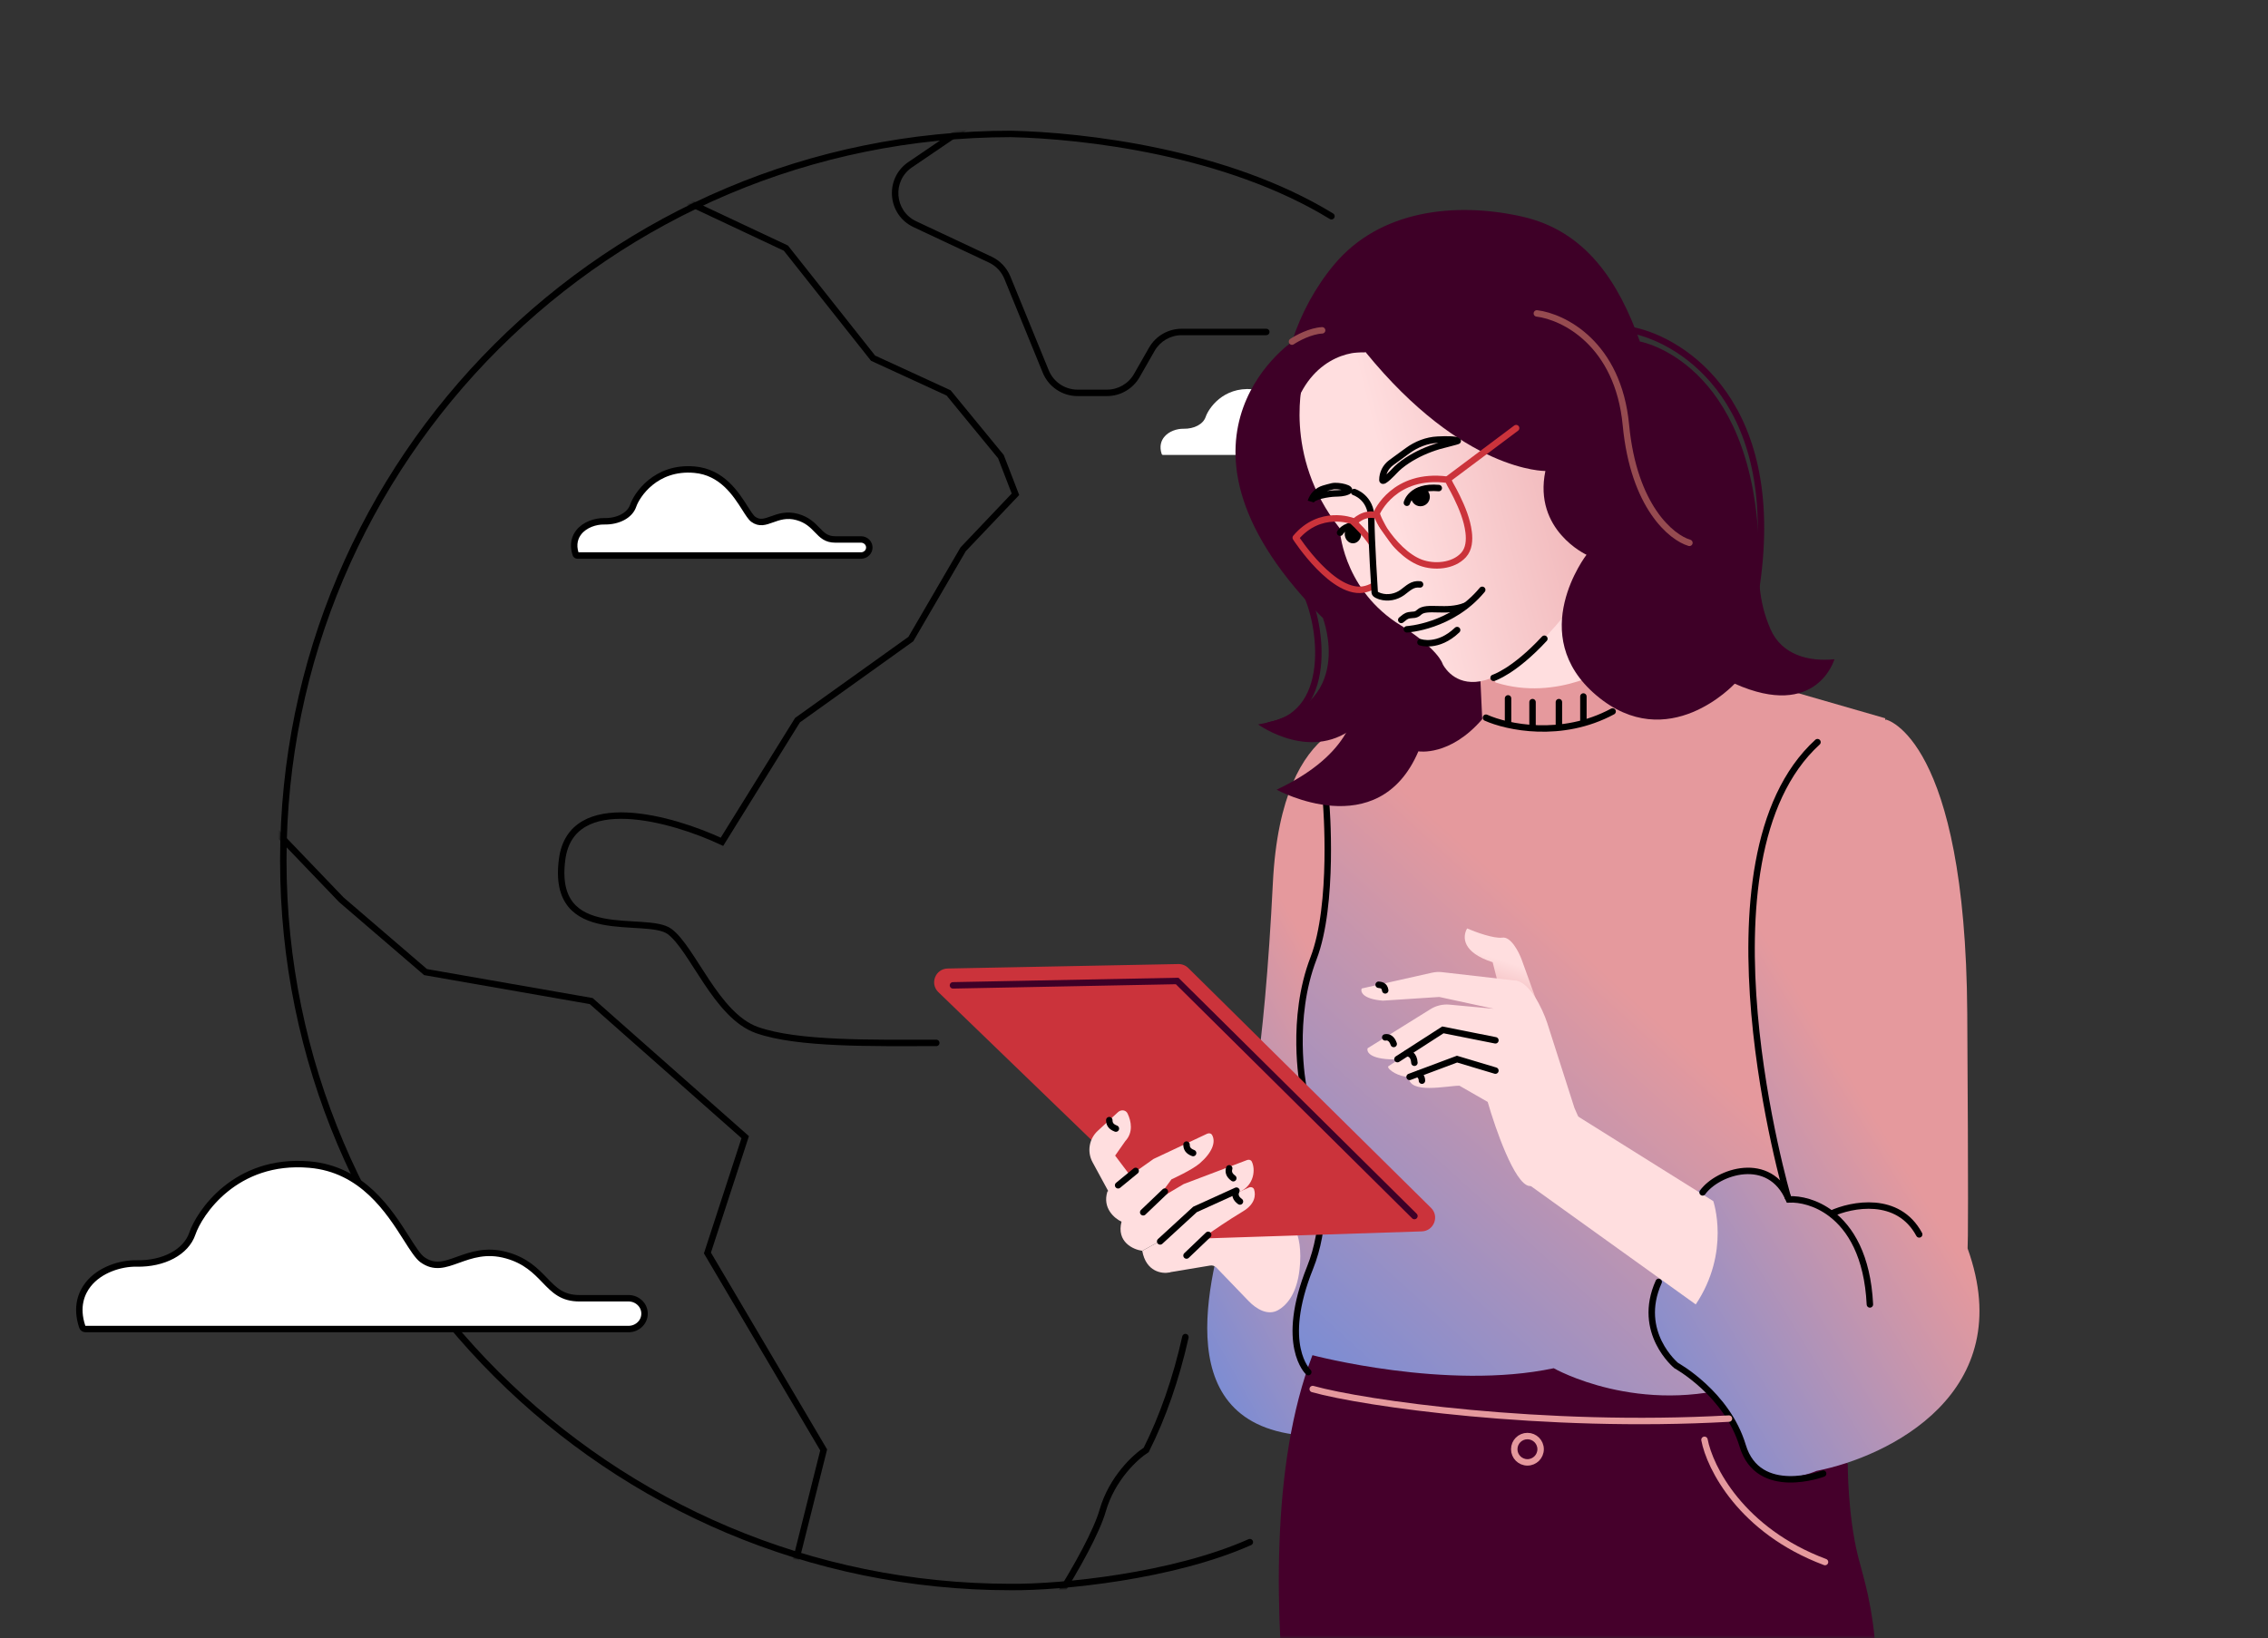 <?xml version="1.0" encoding="UTF-8"?> <svg xmlns="http://www.w3.org/2000/svg" width="1056" height="763" viewBox="0 0 1056 763" fill="none"><rect x="0" y="0" width="1056" height="763" fill="#333333" stroke="none"/><mask id="mask0_1140_37955" style="mask-type:alpha" maskUnits="userSpaceOnUse" x="-31" y="42" width="1083" height="721"><rect x="-30.061" y="42.707" width="1082" height="720" fill="#D9D9D9"></rect></mask><g mask="url(#mask0_1140_37955)"><path d="M581.939 718.207C545.939 734.207 494.136 739.307 470.734 739.107C283.604 739.107 131.906 587.615 131.906 400.74C131.906 213.865 283.604 62.373 470.734 62.373C504.802 63.151 570.939 70.707 619.939 100.707" stroke="black" stroke-width="3" stroke-linecap="round" stroke-linejoin="round"></path><mask id="mask1_1140_37955" style="mask-type:alpha" maskUnits="userSpaceOnUse" x="130" y="60" width="682" height="681"><ellipse cx="470.744" cy="400.75" rx="338.838" ry="338.377" fill="#68BD9A" stroke="black" stroke-width="3"></ellipse></mask><g mask="url(#mask1_1140_37955)"><path d="M435.939 485.707C406.507 485.707 371.329 486.445 352.388 479.701C333.446 472.958 322.622 441.939 311.798 433.847C300.974 425.755 256.325 440.59 261.737 400.13C266.067 367.762 313.151 381.249 336.151 392.038L371.329 335.394L424.096 297.632L448.45 255.823L472.804 230.198L466.039 212.666L441.685 182.995L406.507 166.811L365.917 115.562L245.501 58.918L42.552 297.632L158.91 419.011L198.146 452.728L275.267 466.215L346.976 529.602L329.387 583.549L383.506 675.258L365.917 745.389L359.152 819.565L415.978 846.539V803.381C429.057 797.088 457.38 783.151 466.039 777.757C476.863 771.013 507.982 722.461 513.394 703.58C517.723 688.475 528.728 678.405 533.688 675.258C541.355 659.973 547.61 642.128 551.939 622.707" stroke="black" stroke-width="3" stroke-linecap="round"></path><path d="M589.613 156.107C590.441 156.107 591.113 155.435 591.113 154.607C591.113 153.778 590.441 153.107 589.613 153.107V156.107ZM744.631 170.811L745.403 172.097L743.996 169.452L744.631 170.811ZM903.839 322.055L902.724 323.057L903.839 322.055ZM967.253 535.416L966.301 534.256L966.289 534.267L966.276 534.277L967.253 535.416ZM865.863 102.115L864.651 102.998L865.863 102.115ZM840.763 101.16L841.904 102.133L840.763 101.16ZM1045.12 364.999L1043.85 364.2L1045.12 364.999ZM1044.51 347.046L1045.72 346.162L1044.51 347.046ZM974.731 441.876L975.727 440.754L974.731 441.876ZM998.889 438.432L997.62 437.632L998.889 438.432ZM940.725 411.708L941.72 410.586L940.725 411.708ZM921.591 429.4L922.787 428.496L921.591 429.4ZM960.715 472.643L960.864 471.151L960.715 472.643ZM949.546 466.373L948.349 467.277L949.546 466.373ZM1004.92 504.5L1003.97 503.341L1004.92 504.5ZM996.365 476.212L996.216 477.704L996.365 476.212ZM935.247 579.058L933.912 579.744L935.247 579.058ZM939.06 559.602L938.083 558.463L939.06 559.602ZM951.992 611.646L950.658 612.332L951.992 611.646ZM849.191 749.157L847.962 750.016L849.191 749.157ZM872.721 752.13L873.697 753.269L872.721 752.13ZM814.98 700.242L816.21 699.382L814.98 700.242ZM811.477 642.644L812.92 642.232L811.477 642.644ZM801.646 603.857L800.155 603.691L801.646 603.857ZM802.162 610.014L800.72 610.426L802.162 610.014ZM803.565 553.569L802.309 554.388L803.565 553.569ZM775.798 529.483L775.499 528.013L775.798 529.483ZM792.395 536.426L791.138 537.245L792.395 536.426ZM700.942 538.568L699.979 539.718L700.942 538.568ZM844.005 368.778L844.737 367.469L844.005 368.778ZM830.934 367.632L830.441 366.215L830.934 367.632ZM891.998 384.271L892.929 385.447L891.998 384.271ZM915.613 357.546L914.118 357.677L915.613 357.546ZM909.919 370.071L908.987 368.896L909.919 370.071ZM830.738 318.375L832.028 317.61L830.738 318.375ZM850.602 325.504L851.069 326.929L850.602 325.504ZM799.306 292.195L799.876 293.582L799.306 292.195ZM819.144 298.832L817.854 299.597L819.144 298.832ZM699.312 321.722L700.43 320.723L699.312 321.722ZM717.318 325.86L717.888 327.247L717.318 325.86ZM694.001 293.811L695.092 294.841L694.001 293.811ZM807.835 148.772L806.343 148.922L807.835 148.772ZM811.733 135.197L810.591 134.223L811.733 135.197ZM499.623 25.131L498.78 23.89L499.623 25.131ZM622.337 59.383L623.665 58.685L622.337 59.383ZM639.919 481.99L638.432 482.188L639.919 481.99ZM645.506 492.144L644.543 493.294L645.506 492.144ZM536.292 162.673L537.595 163.417L536.292 162.673ZM695.927 291.771L697.017 292.8L695.927 291.771ZM635.487 422.605L636.777 423.372L635.487 422.605ZM633.379 432.897L634.866 432.699L633.379 432.897ZM529.313 174.898L528.01 174.154L529.313 174.898ZM679.296 245.406L677.803 245.257L679.296 245.406ZM684.177 258.578L685.212 257.493L684.177 258.578ZM672.241 368.846L672.686 370.279L672.241 368.846ZM663.236 375.948L664.525 376.714L663.236 375.948ZM486.911 173.018L488.299 172.451L486.911 173.018ZM692.161 195.318L691.526 193.959L692.161 195.318ZM683.011 208.224L681.518 208.075L683.011 208.224ZM750.291 349.071L750.939 347.718L750.291 349.071ZM738.637 348.223L739.082 349.656L738.637 348.223ZM461.043 120.895L461.681 119.537L461.043 120.895ZM469.051 129.323L470.439 128.755L469.051 129.323ZM812.919 373.903L812.426 372.487L812.919 373.903ZM800.751 373.225L800.103 374.578L800.751 373.225ZM425.976 104.421L425.338 105.778L425.976 104.421ZM423.782 76.709L422.938 75.468L423.782 76.709ZM425.338 105.778L460.406 122.253L461.681 119.537L426.614 103.063L425.338 105.778ZM467.662 129.89L485.522 173.586L488.299 172.451L470.439 128.755L467.662 129.89ZM501.721 184.465H515.418V181.465H501.721V184.465ZM530.615 175.641L537.595 163.417L534.989 161.93L528.01 174.154L530.615 175.641ZM550.187 156.107H589.613V153.107H550.187V156.107ZM633.973 78.287L623.665 58.685L621.009 60.081L631.317 79.683L633.973 78.287ZM612.987 50.004L513.432 21.536L512.608 24.42L612.162 52.889L612.987 50.004ZM498.78 23.89L422.938 75.468L424.625 77.949L500.467 26.371L498.78 23.89ZM806.343 148.922C807.386 159.266 806.652 171.475 801.736 180.206C799.3 184.532 795.855 187.979 791.085 189.975C786.303 191.976 780.05 192.576 771.91 190.947L771.321 193.888C779.884 195.602 786.773 195.032 792.243 192.743C797.727 190.448 801.643 186.486 804.35 181.678C809.719 172.142 810.392 159.184 809.328 148.622L806.343 148.922ZM771.91 190.947C762.522 189.067 755.801 187.05 751.102 185.042C746.373 183.02 743.84 181.069 742.64 179.417C741.516 177.868 741.544 176.575 742.054 175.453C742.618 174.212 743.854 173.027 745.403 172.097L743.858 169.525C742.034 170.621 740.235 172.204 739.323 174.213C738.357 176.34 738.469 178.777 740.212 181.179C741.88 183.476 744.996 185.694 749.923 187.8C754.88 189.919 761.819 191.986 771.321 193.888L771.91 190.947ZM743.996 169.452L691.526 193.959L692.795 196.677L745.265 172.17L743.996 169.452ZM681.518 208.075L677.803 245.257L680.788 245.555L684.503 208.373L681.518 208.075ZM683.142 259.664L694.294 270.294L696.364 268.123L685.212 257.493L683.142 259.664ZM694.836 290.742L692.91 292.782L695.092 294.841L697.017 292.8L694.836 290.742ZM692.592 316.455L698.194 322.722L700.43 320.723L694.828 314.456L692.592 316.455ZM717.888 327.247L799.876 293.582L798.736 290.807L716.748 324.472L717.888 327.247ZM817.854 299.597L829.448 319.14L832.028 317.61L820.434 298.067L817.854 299.597ZM851.069 326.929C860.701 323.776 871.96 320.788 881.737 319.654C886.629 319.087 891.081 318.992 894.742 319.541C898.427 320.094 901.115 321.268 902.724 323.057L904.955 321.052C902.679 318.521 899.189 317.175 895.188 316.575C891.163 315.971 886.419 316.091 881.392 316.674C871.33 317.841 859.855 320.896 850.136 324.078L851.069 326.929ZM902.724 323.057C906.339 327.077 908.957 332.913 910.793 339.232C912.621 345.526 913.635 352.167 914.118 357.677L917.107 357.415C916.611 351.769 915.571 344.926 913.674 338.395C911.784 331.888 909.005 325.556 904.955 321.052L902.724 323.057ZM908.987 368.896L891.066 383.095L892.929 385.447L910.85 371.247L908.987 368.896ZM874.983 384.386L844.737 367.469L843.273 370.087L873.519 387.004L874.983 384.386ZM830.441 366.215L812.426 372.487L813.412 375.32L831.427 369.048L830.441 366.215ZM801.398 371.872L750.939 347.718L749.644 350.424L800.103 374.578L801.398 371.872ZM738.192 346.791L671.797 367.414L672.686 370.279L739.082 349.656L738.192 346.791ZM661.947 375.181L634.198 421.839L636.777 423.372L664.525 376.714L661.947 375.181ZM631.892 433.095L638.432 482.188L641.406 481.792L634.866 432.699L631.892 433.095ZM644.543 493.294L699.979 539.718L701.905 537.418L646.47 490.994L644.543 493.294ZM714.706 543.45L776.097 530.953L775.499 528.013L714.107 540.51L714.706 543.45ZM791.138 537.245L802.309 554.388L804.822 552.75L793.652 535.608L791.138 537.245ZM804.572 563.904L800.155 603.691L803.136 604.022L807.553 564.235L804.572 563.904ZM800.72 610.426L810.035 643.056L812.92 642.232L803.605 609.602L800.72 610.426ZM810.592 647.036V691.072H813.592V647.036H810.592ZM813.751 701.101L847.962 750.016L850.421 748.297L816.21 699.382L813.751 701.101ZM873.697 753.269L949.155 688.535L947.202 686.258L871.744 750.992L873.697 753.269ZM955.261 675.253V618.959H952.261V675.253H955.261ZM953.326 610.961L936.581 578.372L933.912 579.744L950.658 612.332L953.326 610.961ZM940.037 560.74L968.23 536.554L966.276 534.277L938.083 558.463L940.037 560.74ZM968.204 536.575L1005.87 505.66L1003.97 503.341L966.301 534.256L968.204 536.575ZM996.515 474.719L960.864 471.151L960.565 474.136L996.216 477.704L996.515 474.719ZM950.742 465.468L922.787 428.496L920.394 430.305L948.349 467.277L950.742 465.468ZM939.729 412.83L973.736 442.998L975.727 440.754L941.72 410.586L939.729 412.83ZM1000.16 439.231L1046.39 365.798L1043.85 364.2L997.62 437.632L1000.16 439.231ZM1045.72 346.162L867.075 101.231L864.651 102.998L1043.3 347.929L1045.72 346.162ZM839.622 100.187L810.591 134.223L812.874 136.17L841.904 102.133L839.622 100.187ZM867.075 101.231C860.411 92.094 846.961 91.582 839.622 100.187L841.904 102.133C847.985 95.004 859.13 95.428 864.651 102.998L867.075 101.231ZM1046.39 365.798C1050.21 359.733 1049.94 351.952 1045.72 346.162L1043.3 347.929C1046.8 352.727 1047.02 359.174 1043.85 364.2L1046.39 365.798ZM973.736 442.998C981.818 450.168 994.402 448.374 1000.16 439.231L997.62 437.632C992.85 445.208 982.423 446.695 975.727 440.754L973.736 442.998ZM922.386 415.076C926.287 409.218 934.465 408.159 939.729 412.83L941.72 410.586C935.093 404.707 924.8 406.04 919.889 413.412L922.386 415.076ZM922.787 428.496C919.813 424.563 919.652 419.179 922.386 415.076L919.889 413.412C916.448 418.578 916.651 425.354 920.394 430.305L922.787 428.496ZM960.864 471.151C956.846 470.749 953.177 468.689 950.742 465.468L948.349 467.277C951.288 471.165 955.716 473.651 960.565 474.136L960.864 471.151ZM1005.87 505.66C1017.92 495.777 1012.01 476.27 996.515 474.719L996.216 477.704C1009.06 478.99 1013.95 495.152 1003.97 503.341L1005.87 505.66ZM936.581 578.372C933.514 572.404 934.943 565.11 940.037 560.74L938.083 558.463C931.936 563.737 930.211 572.54 933.912 579.744L936.581 578.372ZM955.261 618.959C955.261 616.177 954.597 613.435 953.326 610.961L950.658 612.332C951.711 614.382 952.261 616.654 952.261 618.959H955.261ZM949.155 688.535C953.03 685.21 955.261 680.359 955.261 675.253H952.261C952.261 679.484 950.413 683.503 947.202 686.258L949.155 688.535ZM847.962 750.016C853.892 758.495 865.844 760.006 873.697 753.269L871.744 750.992C865.237 756.574 855.334 755.322 850.421 748.297L847.962 750.016ZM810.592 691.072C810.592 694.66 811.695 698.161 813.751 701.101L816.21 699.382C814.506 696.946 813.592 694.045 813.592 691.072H810.592ZM810.035 643.056C810.404 644.35 810.592 645.69 810.592 647.036H813.592C813.592 645.411 813.366 643.794 812.92 642.232L810.035 643.056ZM800.155 603.691C799.904 605.951 800.096 608.239 800.72 610.426L803.605 609.602C803.088 607.79 802.928 605.895 803.136 604.022L800.155 603.691ZM802.309 554.388C804.142 557.202 804.942 560.566 804.572 563.904L807.553 564.235C808.001 560.206 807.035 556.147 804.822 552.75L802.309 554.388ZM776.097 530.953C781.927 529.766 787.89 532.261 791.138 537.245L793.652 535.608C789.732 529.592 782.535 526.581 775.499 528.013L776.097 530.953ZM699.979 539.718C704.064 543.139 709.485 544.513 714.706 543.45L714.107 540.51C709.781 541.391 705.29 540.253 701.905 537.418L699.979 539.718ZM844.737 367.469C840.37 365.026 835.167 364.57 830.441 366.215L831.427 369.048C835.343 367.685 839.654 368.063 843.273 370.087L844.737 367.469ZM891.066 383.095C886.461 386.744 880.11 387.253 874.983 384.386L873.519 387.004C879.707 390.465 887.372 389.85 892.929 385.447L891.066 383.095ZM914.118 357.677C914.496 361.979 912.475 366.132 908.987 368.896L910.85 371.247C915.023 367.941 917.584 362.85 917.107 357.415L914.118 357.677ZM829.448 319.14C833.857 326.572 842.959 329.584 851.069 326.929L850.136 324.078C843.258 326.33 835.665 323.741 832.028 317.61L829.448 319.14ZM799.876 293.582C806.531 290.849 814.183 293.41 817.854 299.597L820.434 298.067C816.004 290.599 806.768 287.509 798.736 290.807L799.876 293.582ZM698.194 322.722C703.137 328.251 711.027 330.064 717.888 327.247L716.748 324.472C711.064 326.806 704.526 325.304 700.43 320.723L698.194 322.722ZM692.91 292.782C686.672 299.393 686.534 309.679 692.592 316.455L694.828 314.456C689.809 308.841 689.924 300.318 695.092 294.841L692.91 292.782ZM809.328 148.622C808.869 144.074 810.004 139.534 812.874 136.17L810.591 134.223C807.099 138.318 805.818 143.715 806.343 148.922L809.328 148.622ZM513.432 21.536C508.441 20.108 503.073 20.971 498.78 23.89L500.467 26.371C504.024 23.952 508.472 23.237 512.608 24.42L513.432 21.536ZM623.665 58.685C621.44 54.455 617.582 51.318 612.987 50.004L612.162 52.889C615.97 53.977 619.166 56.576 621.009 60.081L623.665 58.685ZM638.432 482.188C639.01 486.523 641.19 490.485 644.543 493.294L646.47 490.994C643.691 488.667 641.885 485.384 641.406 481.792L638.432 482.188ZM537.595 163.417C540.175 158.897 544.981 156.107 550.187 156.107V153.107C543.904 153.107 538.104 156.474 534.989 161.93L537.595 163.417ZM694.294 270.294C700.07 275.8 700.312 284.938 694.836 290.742L697.017 292.8C703.627 285.796 703.335 274.768 696.364 268.123L694.294 270.294ZM634.198 421.839C632.185 425.224 631.372 429.19 631.892 433.095L634.866 432.699C634.435 429.463 635.108 426.177 636.777 423.372L634.198 421.839ZM515.418 184.465C521.7 184.465 527.5 181.097 530.615 175.641L528.01 174.154C525.429 178.674 520.623 181.465 515.418 181.465V184.465ZM677.803 245.257C677.267 250.626 679.237 255.942 683.142 259.664L685.212 257.493C681.976 254.408 680.344 250.004 680.788 245.555L677.803 245.257ZM671.797 367.414C667.666 368.697 664.157 371.464 661.947 375.181L664.525 376.714C666.357 373.634 669.264 371.342 672.686 370.279L671.797 367.414ZM485.522 173.586C488.212 180.165 494.613 184.465 501.721 184.465V181.465C495.832 181.465 490.528 177.902 488.299 172.451L485.522 173.586ZM691.526 193.959C685.934 196.571 682.132 201.934 681.518 208.075L684.503 208.373C685.012 203.285 688.162 198.841 692.795 196.677L691.526 193.959ZM750.939 347.718C746.959 345.813 742.406 345.482 738.192 346.791L739.082 349.656C742.574 348.571 746.346 348.846 749.644 350.424L750.939 347.718ZM460.406 122.253C463.697 123.799 466.286 126.525 467.662 129.89L470.439 128.755C468.779 124.693 465.653 121.403 461.681 119.537L460.406 122.253ZM812.426 372.487C808.813 373.744 804.849 373.523 801.398 371.872L800.103 374.578C804.268 376.571 809.052 376.838 813.412 375.32L812.426 372.487ZM426.614 103.063C416.448 98.287 415.338 84.265 424.625 77.949L422.938 75.468C411.729 83.091 413.069 100.014 425.338 105.778L426.614 103.063Z" fill="black"></path></g><path d="M281.24 242.778C287.868 242.912 293.314 239.992 294.824 235.497C296.467 230.654 305.197 217.178 323.289 218.729C336.174 219.83 342.645 230.013 346.924 236.748C348.394 239.067 349.667 241.061 350.702 241.82C353.636 243.957 356.171 243.046 359.391 241.891C362.611 240.736 366.297 239.406 371.225 240.784C375.873 242.073 378.313 244.597 380.463 246.822C382.846 249.29 384.726 251.237 388.964 251.237H401.052C402.039 251.276 402.976 251.687 403.683 252.39C404.024 252.725 404.295 253.127 404.48 253.572C404.665 254.017 404.761 254.495 404.761 254.978C404.761 255.461 404.665 255.939 404.48 256.384C404.295 256.828 404.024 257.23 403.683 257.566C402.976 258.269 402.039 258.68 401.052 258.72H268.832C268.659 258.719 268.491 258.665 268.348 258.565C268.21 258.468 268.106 258.327 268.051 258.165C266.409 253.251 267.928 249.888 269.447 247.934C272.297 244.258 277.447 242.707 281.24 242.778Z" fill="white" stroke="black" stroke-width="3"></path><path d="M550.992 199.682C556.066 199.785 560.234 197.55 561.391 194.109C562.648 190.402 569.331 180.086 583.181 181.273C593.044 182.116 597.998 189.911 601.273 195.067C602.399 196.842 603.373 198.368 604.166 198.949C606.412 200.585 608.352 199.888 610.817 199.004C613.282 198.12 616.104 197.102 619.876 198.156C623.434 199.143 625.302 201.075 626.948 202.778C628.772 204.668 630.211 206.158 633.456 206.158H642.709C643.464 206.188 644.182 206.503 644.723 207.041C644.984 207.298 645.192 207.605 645.333 207.946C645.475 208.286 645.548 208.652 645.548 209.022C645.548 209.392 645.475 209.758 645.333 210.098C645.192 210.439 644.984 210.746 644.723 211.003C644.182 211.541 643.464 211.856 642.709 211.886H541.494C541.361 211.886 541.232 211.845 541.123 211.768C541.017 211.693 540.938 211.586 540.896 211.462C539.639 207.7 540.802 205.125 541.965 203.63C544.146 200.815 548.089 199.628 550.992 199.682Z" fill="white"></path><path d="M63.556 588.428C76.249 588.685 86.677 583.093 89.57 574.486C92.715 565.212 109.433 539.405 144.08 542.375C168.755 544.482 181.148 563.984 189.341 576.881C192.158 581.322 194.595 585.14 196.577 586.594C202.196 590.687 207.05 588.943 213.216 586.731C219.382 584.519 226.442 581.972 235.879 584.61C244.779 587.079 249.452 591.912 253.571 596.172C258.133 600.9 261.734 604.628 269.849 604.628H292.999C294.888 604.703 296.683 605.49 298.037 606.836C298.69 607.478 299.209 608.248 299.563 609.1C299.918 609.951 300.1 610.867 300.1 611.792C300.1 612.717 299.918 613.633 299.563 614.484C299.209 615.336 298.69 616.105 298.037 616.747C296.683 618.095 294.888 618.882 292.999 618.957H39.794C39.463 618.956 39.14 618.853 38.868 618.662C38.602 618.475 38.403 618.206 38.299 617.895C35.154 608.485 38.064 602.044 40.972 598.302C46.43 591.262 56.292 588.292 63.556 588.428Z" fill="white" stroke="black" stroke-width="3"></path><path d="M750.648 266.82H686.629V345.64H750.648V266.82Z" fill="#E5999D"></path><path d="M752.552 262.441L689.26 272.053L701.127 349.977L764.418 340.365L752.552 262.441Z" fill="url(#paint0_linear_1140_37955)"></path><path d="M639.941 335.203C639.941 335.203 596.741 329.866 592.666 411.093C588.59 492.32 581.254 531.309 572.288 562.988C563.322 594.666 542.13 666.577 611.413 668.802L644.017 578.673L667.337 399.786L654.89 339.93L639.941 335.219V335.203Z" fill="url(#paint1_linear_1140_37955)"></path><path d="M605.071 591.296C603.811 602.198 599.453 607.684 595.059 610.175C590.387 612.824 585.07 609.775 581.345 605.907L566.369 590.353C565.618 589.573 564.531 589.213 563.462 589.39L544.121 592.61L546.752 564.585H595.863C599.809 565.898 607.176 573.08 605.071 591.296Z" fill="#FFDEDF"></path><path d="M847.205 637.286L877.809 334.522L788.773 308.857L747.384 313.735C714.922 329.994 687.994 317.922 687.994 317.922L679.14 308.857L640.251 341.302L619.134 364.024V389.501C619.134 389.501 621.593 421.035 611.854 446.334C600.963 474.624 606.985 505.59 606.985 505.59C606.985 505.59 624.839 554.366 610.28 590.583C595.721 626.799 611.854 640.164 611.854 640.164L829.919 658.293L847.205 637.286Z" fill="url(#paint2_linear_1140_37955)"></path><path d="M618.409 914.896C618.409 914.896 571.994 733.065 611.08 631.144C611.08 631.144 673.732 647.772 723.428 637.217C723.428 637.217 763.353 659.951 812.21 644.524L860.334 681.767C860.334 681.767 860.253 705.419 865.139 724.905C870.024 744.391 883.053 773.872 865.139 904.868L618.409 914.896Z" fill="#45002B"></path><path d="M878.185 335.131C878.185 335.131 915.151 343.59 915.967 471.731C916.527 559.661 916.319 578.352 916.132 581.423C940.301 648.611 879.349 678.484 845.773 685.028C845.773 685.028 818.838 697.193 811.492 672.863C804.146 648.532 780.476 635.556 780.476 635.556C780.476 635.556 761.703 620.147 772.314 596.627L789.454 555.265C789.454 555.265 822.103 530.935 832.713 557.698C832.713 557.698 786.328 400.718 846.654 346.201L878.185 335.131Z" fill="url(#paint3_linear_1140_37955)"></path><path d="M667.337 263.317C667.337 263.317 669.31 265.775 667.337 269.447" stroke="black" stroke-width="3" stroke-linecap="round" stroke-linejoin="round"></path><path d="M615.949 287.839C615.949 287.839 632.11 329.43 585.778 337.385C585.778 337.385 611.349 355.959 632.11 337.385L637.519 305.889L615.949 287.839Z" fill="#3E0027"></path><path d="M832.423 557.578C832.423 557.578 786.455 400.27 846.238 345.64" stroke="black" stroke-width="3" stroke-miterlimit="10" stroke-linecap="round"></path><path d="M848.869 686.296C848.869 686.296 818.733 697.662 811.402 673.306C804.072 648.949 780.452 635.959 780.452 635.959C780.452 635.959 761.719 620.533 772.307 596.988" stroke="black" stroke-width="3" stroke-miterlimit="10" stroke-linecap="round"></path><path d="M789.554 607.498L711.184 551.236L733.985 519.482L797.717 559.389C797.717 559.389 805.881 583.036 789.554 607.498Z" fill="#FFDEDF"></path><path d="M617.495 374.541C617.495 374.541 621.292 421.083 611.575 446.339C600.708 474.581 606.716 505.493 606.716 505.493C606.716 505.493 624.532 554.186 610.004 590.341C595.477 626.495 609.146 639.026 609.146 639.026" stroke="black" stroke-width="3" stroke-miterlimit="10" stroke-linecap="round"></path><path d="M661.993 573.486L558.539 576.842C556.799 576.899 555.108 576.25 553.864 575.042L436.907 462.06C432.801 458.095 435.541 451.164 441.248 451.058L548.645 448.983C550.385 448.95 552.06 449.615 553.287 450.839L666.302 562.533C670.302 566.489 667.619 573.299 661.993 573.486Z" fill="#CB333B"></path><path d="M685.753 333.281V313.335C714.716 328.966 742.839 315.37 753.279 308.857V328.803C729.523 347.365 698.363 339.523 685.753 333.281Z" fill="#E5999D"></path><path d="M601.744 159.099C601.744 159.099 530.701 207.127 621.302 293.073C621.302 293.073 657.973 337.731 594.41 367.773C594.41 367.773 641.675 393.756 660.418 349.91C660.418 349.91 675.029 352.46 690.137 334.946L686.495 256.535L601.744 159.099Z" fill="#3E0027"></path><path d="M640.54 158.797C640.54 158.797 620.161 149.971 606.942 175.88C606.942 175.88 596.801 211.949 623.741 245.977C623.741 245.977 624.761 272.683 649.87 289.766C669.974 302.09 671.74 309.29 671.74 309.29C671.74 309.29 688.701 345.416 742.993 267.16L756.787 249.906L738.158 187.269L640.54 158.797Z" fill="url(#paint4_linear_1140_37955)"></path><path d="M824.336 292.96C818.446 279.39 818.796 268.325 818.942 254.301V254.293C815.74 168.008 763.549 159.057 763.549 159.057C753.715 131.545 738.602 107.512 708.448 100.805C677.619 93.951 642.487 97.756 621.231 123.171C612.505 133.602 605.727 146.114 601.563 159.057L606.207 177.098C612.994 171.45 614.444 163.935 635.782 163.935C681.407 220.033 719.545 219.342 719.545 219.342C713.841 246.984 738.691 258.366 738.691 258.366C738.691 258.366 709.923 295.642 743.303 323.862C776.682 352.082 807.691 318.407 807.691 318.407C845.984 335.48 854.131 307.025 854.131 307.025C841.967 308.244 829.534 304.943 824.336 292.96Z" fill="#3E0027"></path><path d="M600.428 199.385C605.627 169.246 626.152 163.315 635.765 164.116L615.456 152.093L597.178 171.331L600.428 199.385Z" fill="#3E0027"></path><path d="M643.657 223.542V223.542C643.657 220.345 645.185 217.34 647.769 215.457L655.404 209.89C659.489 206.912 664.288 205.015 669.337 204.76C673.458 204.552 677.866 204.538 678.735 205.343C678.866 205.47 670.675 207.503 669.824 207.764C664.683 209.315 659.655 211.546 655.2 214.482C652.968 215.954 650.843 217.615 649.061 219.585C648.955 219.704 643.657 225.377 643.657 223.542Z" stroke="black" stroke-width="3"></path><path d="M610.333 233.541C611.256 230.707 613.422 228.435 616.277 227.583C617.496 227.219 618.871 226.838 620.278 226.504C623.2 225.811 630.302 227.588 627.579 228.854V228.854C625.562 229.795 623.482 229.755 621.313 229.835C619.088 229.914 611.032 230.95 610.333 233.541V233.541Z" stroke="black" stroke-width="3"></path><path d="M641.052 238.86C641.052 238.86 649.082 220.159 673.944 223.411C674.273 223.452 675.107 225.354 675.252 225.615C676.343 227.509 677.361 229.453 678.324 231.42C680.827 236.567 683.106 242.097 683.812 247.829C684.269 251.504 684.036 255.668 681.421 258.514C676.559 263.815 667.598 264.303 661.517 262.034C654.834 259.546 648.617 252.814 644.67 246.902C644.052 245.975 640.659 239.869 641.06 238.86H641.052Z" stroke="#CB333B" stroke-width="3" stroke-linecap="round" stroke-linejoin="round"></path><path d="M655.058 234.15C655.058 234.15 657.022 226.143 669.904 227.301" stroke="black" stroke-width="3" stroke-linecap="round" stroke-linejoin="round"></path><path d="M623.946 248.103C623.946 248.103 625.752 244.748 631.268 244.504" stroke="black" stroke-width="3" stroke-linecap="round" stroke-linejoin="round"></path><ellipse cx="629.951" cy="248.656" rx="3.833" ry="4.38" fill="black"></ellipse><path d="M629.625 242.624C629.625 242.624 614.727 236.901 603.317 250.433C603.317 250.433 621.247 278.293 635.916 274.313C650.586 270.333 642.086 253.912 629.625 242.624Z" stroke="#CB333B" stroke-width="3" stroke-linecap="round" stroke-linejoin="round"></path><path d="M630.503 229.161C630.503 229.161 638.484 231.626 638.484 241.484C638.484 251.342 640.08 275.929 640.08 275.987C640.136 276.866 642.139 277.548 642.714 277.728C646.201 278.796 650.08 278.024 653.017 275.872C655.698 273.908 657.59 271.748 661.197 272.175" fill="#FFDEDF"></path><path d="M630.503 229.161C630.503 229.161 638.484 231.626 638.484 241.484C638.484 251.342 640.08 275.929 640.08 275.987C640.136 276.866 642.139 277.548 642.714 277.728C646.201 278.796 650.08 278.024 653.017 275.872C655.698 273.908 657.59 271.748 661.197 272.175" stroke="black" stroke-width="3" stroke-linecap="round" stroke-linejoin="round"></path><path d="M655.058 293.093C655.058 293.093 675.871 291.935 690.137 274.702" stroke="black" stroke-width="3" stroke-linecap="round" stroke-linejoin="round"></path><path d="M652.428 288.716C653.846 287.64 654.413 286.87 656.09 286.539C657.956 286.17 659.072 286.727 660.755 285.15C664.267 281.86 673.475 285.663 682.245 282.146" stroke="black" stroke-width="3" stroke-linecap="round" stroke-linejoin="round"></path><path d="M661.369 299.122C661.369 299.122 669.504 301.965 678.452 293.435" stroke="black" stroke-width="3" stroke-linecap="round" stroke-linejoin="round"></path><path d="M674.352 223.031L705.923 199.385" stroke="#CB333B" stroke-width="3" stroke-linecap="round" stroke-linejoin="round"></path><path d="M695.421 315.682C695.421 315.682 704.898 312.756 719.077 297.472" stroke="black" stroke-width="3" stroke-linecap="round" stroke-linejoin="round"></path><path d="M601.563 159.099C603.969 157.473 610.143 154.145 615.595 153.845" stroke="#964B50" stroke-width="3" stroke-linecap="round"></path><path d="M691.877 334.248C701.598 338.623 727.003 344.166 750.852 331.34" stroke="black" stroke-width="3" stroke-linecap="round"></path><line x1="702.161" y1="325.246" x2="702.161" y2="336.258" stroke="black" stroke-width="3" stroke-linecap="round"></line><line x1="713.562" y1="326.997" x2="713.562" y2="338.885" stroke="black" stroke-width="3" stroke-linecap="round"></line><line x1="725.839" y1="326.997" x2="725.839" y2="338.01" stroke="black" stroke-width="3" stroke-linecap="round"></line><line x1="737.24" y1="324.37" x2="737.24" y2="335.382" stroke="black" stroke-width="3" stroke-linecap="round"></line><path d="M792.743 555.327C799.713 545.608 823.901 537.457 832.92 558.587C838.084 558.349 845.613 559.957 852.598 565.266M870.637 607.498C869.534 584.833 861.508 572.038 852.598 565.266M852.598 565.266C862.164 560.866 883.756 556.631 893.595 574.891" stroke="black" stroke-width="3" stroke-linecap="round"></path><path d="M760.295 153.845C783.267 158.581 831.672 187.948 817.315 276.454" stroke="#3E0027" stroke-width="3" stroke-linecap="round"></path><path d="M606.739 273.826C614.655 286.314 622.61 332.066 591.039 337.758" stroke="#3E0027" stroke-width="3" stroke-linecap="round"></path><path d="M630.503 243.174C630.503 243.174 635.251 238.171 641.027 240.123" stroke="#CB333B" stroke-width="3" stroke-linecap="round" stroke-linejoin="round"></path><path d="M443.708 458.899L548.091 456.864L658.566 566.336" stroke="#3E0027" stroke-width="3" stroke-linecap="round"></path><path d="M793.62 670.553C796.06 683.429 810.702 712.841 849.746 727.479" stroke="#E5999D" stroke-width="3" stroke-linecap="round"></path><path d="M611.21 646.908C634.727 653.518 718.739 665.525 805.021 660.669" stroke="#E5999D" stroke-width="3" stroke-linecap="round"></path><ellipse cx="711.184" cy="674.932" rx="6.139" ry="6.13" stroke="#E5999D" stroke-width="3"></ellipse><path d="M708.496 446.905L715.254 465.594L698.45 461.709L694.99 448.126C680.829 443.604 680.838 436.338 683.098 432.395C686.915 434.049 695.542 437.22 699.512 436.672C703.482 436.123 707.156 443.265 708.496 446.905Z" fill="url(#paint5_linear_1140_37955)"></path><path d="M715.569 145.963C727.888 147.452 753.427 159.938 757.041 197.963C760.654 235.989 778.255 250.37 786.604 252.808" stroke="#964B50" stroke-width="3" stroke-linecap="round"></path><circle cx="661.369" cy="231.399" r="4.38" fill="black"></circle><path d="M720.395 476.401L733.078 516.013L740.123 532.046L730.729 552.324H711.94C705.176 551.192 696.283 525.759 692.681 513.183L679.529 505.638C673.668 505.638 655.935 509.773 655.935 501.529C651.346 501.529 646.241 498.324 646.289 496.712C646.289 496.712 649.899 494.218 651.346 493.377C638.194 493.754 636.158 490.076 636.785 488.19L666.067 469.972C668.706 468.33 671.81 467.596 674.905 467.884L695.5 469.799L670.135 464.308L643.875 466.026C634.481 465.271 633.385 461.939 634.011 460.367L666.739 453.013C668.295 452.664 669.899 452.578 671.483 452.76L704.894 456.595C712.034 456.595 718.203 469.799 720.395 476.401Z" fill="#FFDEDF"></path><path d="M650.673 493.257L671.829 479.634L696.275 484.5M656.315 501.529L678.411 493.257L696.275 498.609" stroke="black" stroke-width="3" stroke-linecap="round"></path><path d="M644.973 483.137C646.434 482.845 648.042 483.575 648.919 486.202M660.32 500.214C660.904 500.506 662.074 501.527 662.074 503.279" stroke="black" stroke-width="3" stroke-linecap="round"></path><path d="M655.058 490.577C656.13 490.465 658.332 491.182 658.566 494.945" stroke="black" stroke-width="3" stroke-linecap="round"></path><path d="M641.904 458.615C642.927 458.761 644.622 458.791 644.973 461.243" stroke="black" stroke-width="3" stroke-linecap="round"></path><path d="M558.591 541.814C564.421 536.786 566.224 531.872 564.349 528.581C563.893 527.779 562.858 527.626 562.023 528.019L537.105 539.746L515.619 554.951C513.164 562.658 518.981 567.504 522.197 568.964C519.741 578.422 527.605 581.954 531.843 582.538L540.613 577.721L556.399 564.585L577.446 554.951C583.972 551.848 584.647 544.569 582.826 540.946C582.428 540.156 581.466 539.95 580.639 540.264L551.137 551.448L537.105 559.768C539.672 557.36 545.437 549.259 545.437 549.259C545.437 549.259 554.981 544.928 558.591 541.814Z" fill="#FFDEDF"></path><path d="M520.535 517.966L511.111 526.663C507.059 530.404 506.064 536.419 508.696 541.265L518.032 558.454L527.898 555.275V549.713L519.216 538.19L523.952 531.435C527.726 527.397 526.741 522.221 525.015 518.591C524.188 516.854 521.948 516.661 520.535 517.966Z" fill="#FFDEDF"></path><path d="M581.457 553.083L574.377 556.264L556.399 564.584L540.614 577.721L531.844 582.538C533.598 592.347 541.052 593.339 544.56 592.609L562.1 575.094C564.731 573.196 571.746 568.35 578.762 564.146C584.37 560.786 584.748 556.642 583.928 553.996C583.611 552.975 582.432 552.645 581.457 553.083Z" fill="#FFDEDF"></path><path d="M516.497 521.671C516.497 523.423 517.234 524.737 519.567 525.612" stroke="black" stroke-width="3" stroke-linecap="round"></path><path d="M552.453 533.057C552.453 534.808 553.19 536.122 555.523 536.998" stroke="black" stroke-width="3" stroke-linecap="round"></path><path d="M572.328 544.104C571.86 545.793 572.22 547.255 574.235 548.72" stroke="black" stroke-width="3" stroke-linecap="round"></path><path d="M575.429 554.951C574.962 556.639 575.322 558.102 577.336 559.567" stroke="black" stroke-width="3" stroke-linecap="round"></path><path d="M540.175 578.159L556.399 563.271L575.692 554.513" stroke="black" stroke-width="3" stroke-linecap="round"></path><path d="M552.453 584.727L562.538 575.094" stroke="black" stroke-width="3" stroke-linecap="round"></path><path d="M532.283 564.585L542.368 554.951" stroke="black" stroke-width="3" stroke-linecap="round"></path><path d="M520.604 552.016L528.775 545.317" stroke="black" stroke-width="3" stroke-linecap="round"></path></g><defs><linearGradient id="paint0_linear_1140_37955" x1="732.664" y1="315.006" x2="760.921" y2="306.377" gradientUnits="userSpaceOnUse"><stop stop-color="#FFDEDF"></stop><stop offset="1" stop-color="#E5999D"></stop></linearGradient><linearGradient id="paint1_linear_1140_37955" x1="607.134" y1="364.64" x2="402.979" y2="478.422" gradientUnits="userSpaceOnUse"><stop offset="0.15" stop-color="#E5999D"></stop><stop offset="1" stop-color="#4E87EB"></stop></linearGradient><linearGradient id="paint2_linear_1140_37955" x1="699.762" y1="409.378" x2="481.832" y2="649.858" gradientUnits="userSpaceOnUse"><stop stop-color="#E5999D"></stop><stop offset="1" stop-color="#4E87EB"></stop></linearGradient><linearGradient id="paint3_linear_1140_37955" x1="822.362" y1="436.659" x2="625.803" y2="556.421" gradientUnits="userSpaceOnUse"><stop stop-color="#E5999D"></stop><stop offset="1" stop-color="#4E87EB"></stop></linearGradient><linearGradient id="paint4_linear_1140_37955" x1="655.058" y1="263.317" x2="800.493" y2="226.857" gradientUnits="userSpaceOnUse"><stop stop-color="#FFDEDF"></stop><stop offset="1" stop-color="#E5999D"></stop></linearGradient><linearGradient id="paint5_linear_1140_37955" x1="705.399" y1="449.139" x2="695.399" y2="479.217" gradientUnits="userSpaceOnUse"><stop stop-color="#FFDEDF"></stop><stop offset="1" stop-color="#E5999D"></stop></linearGradient></defs></svg> 